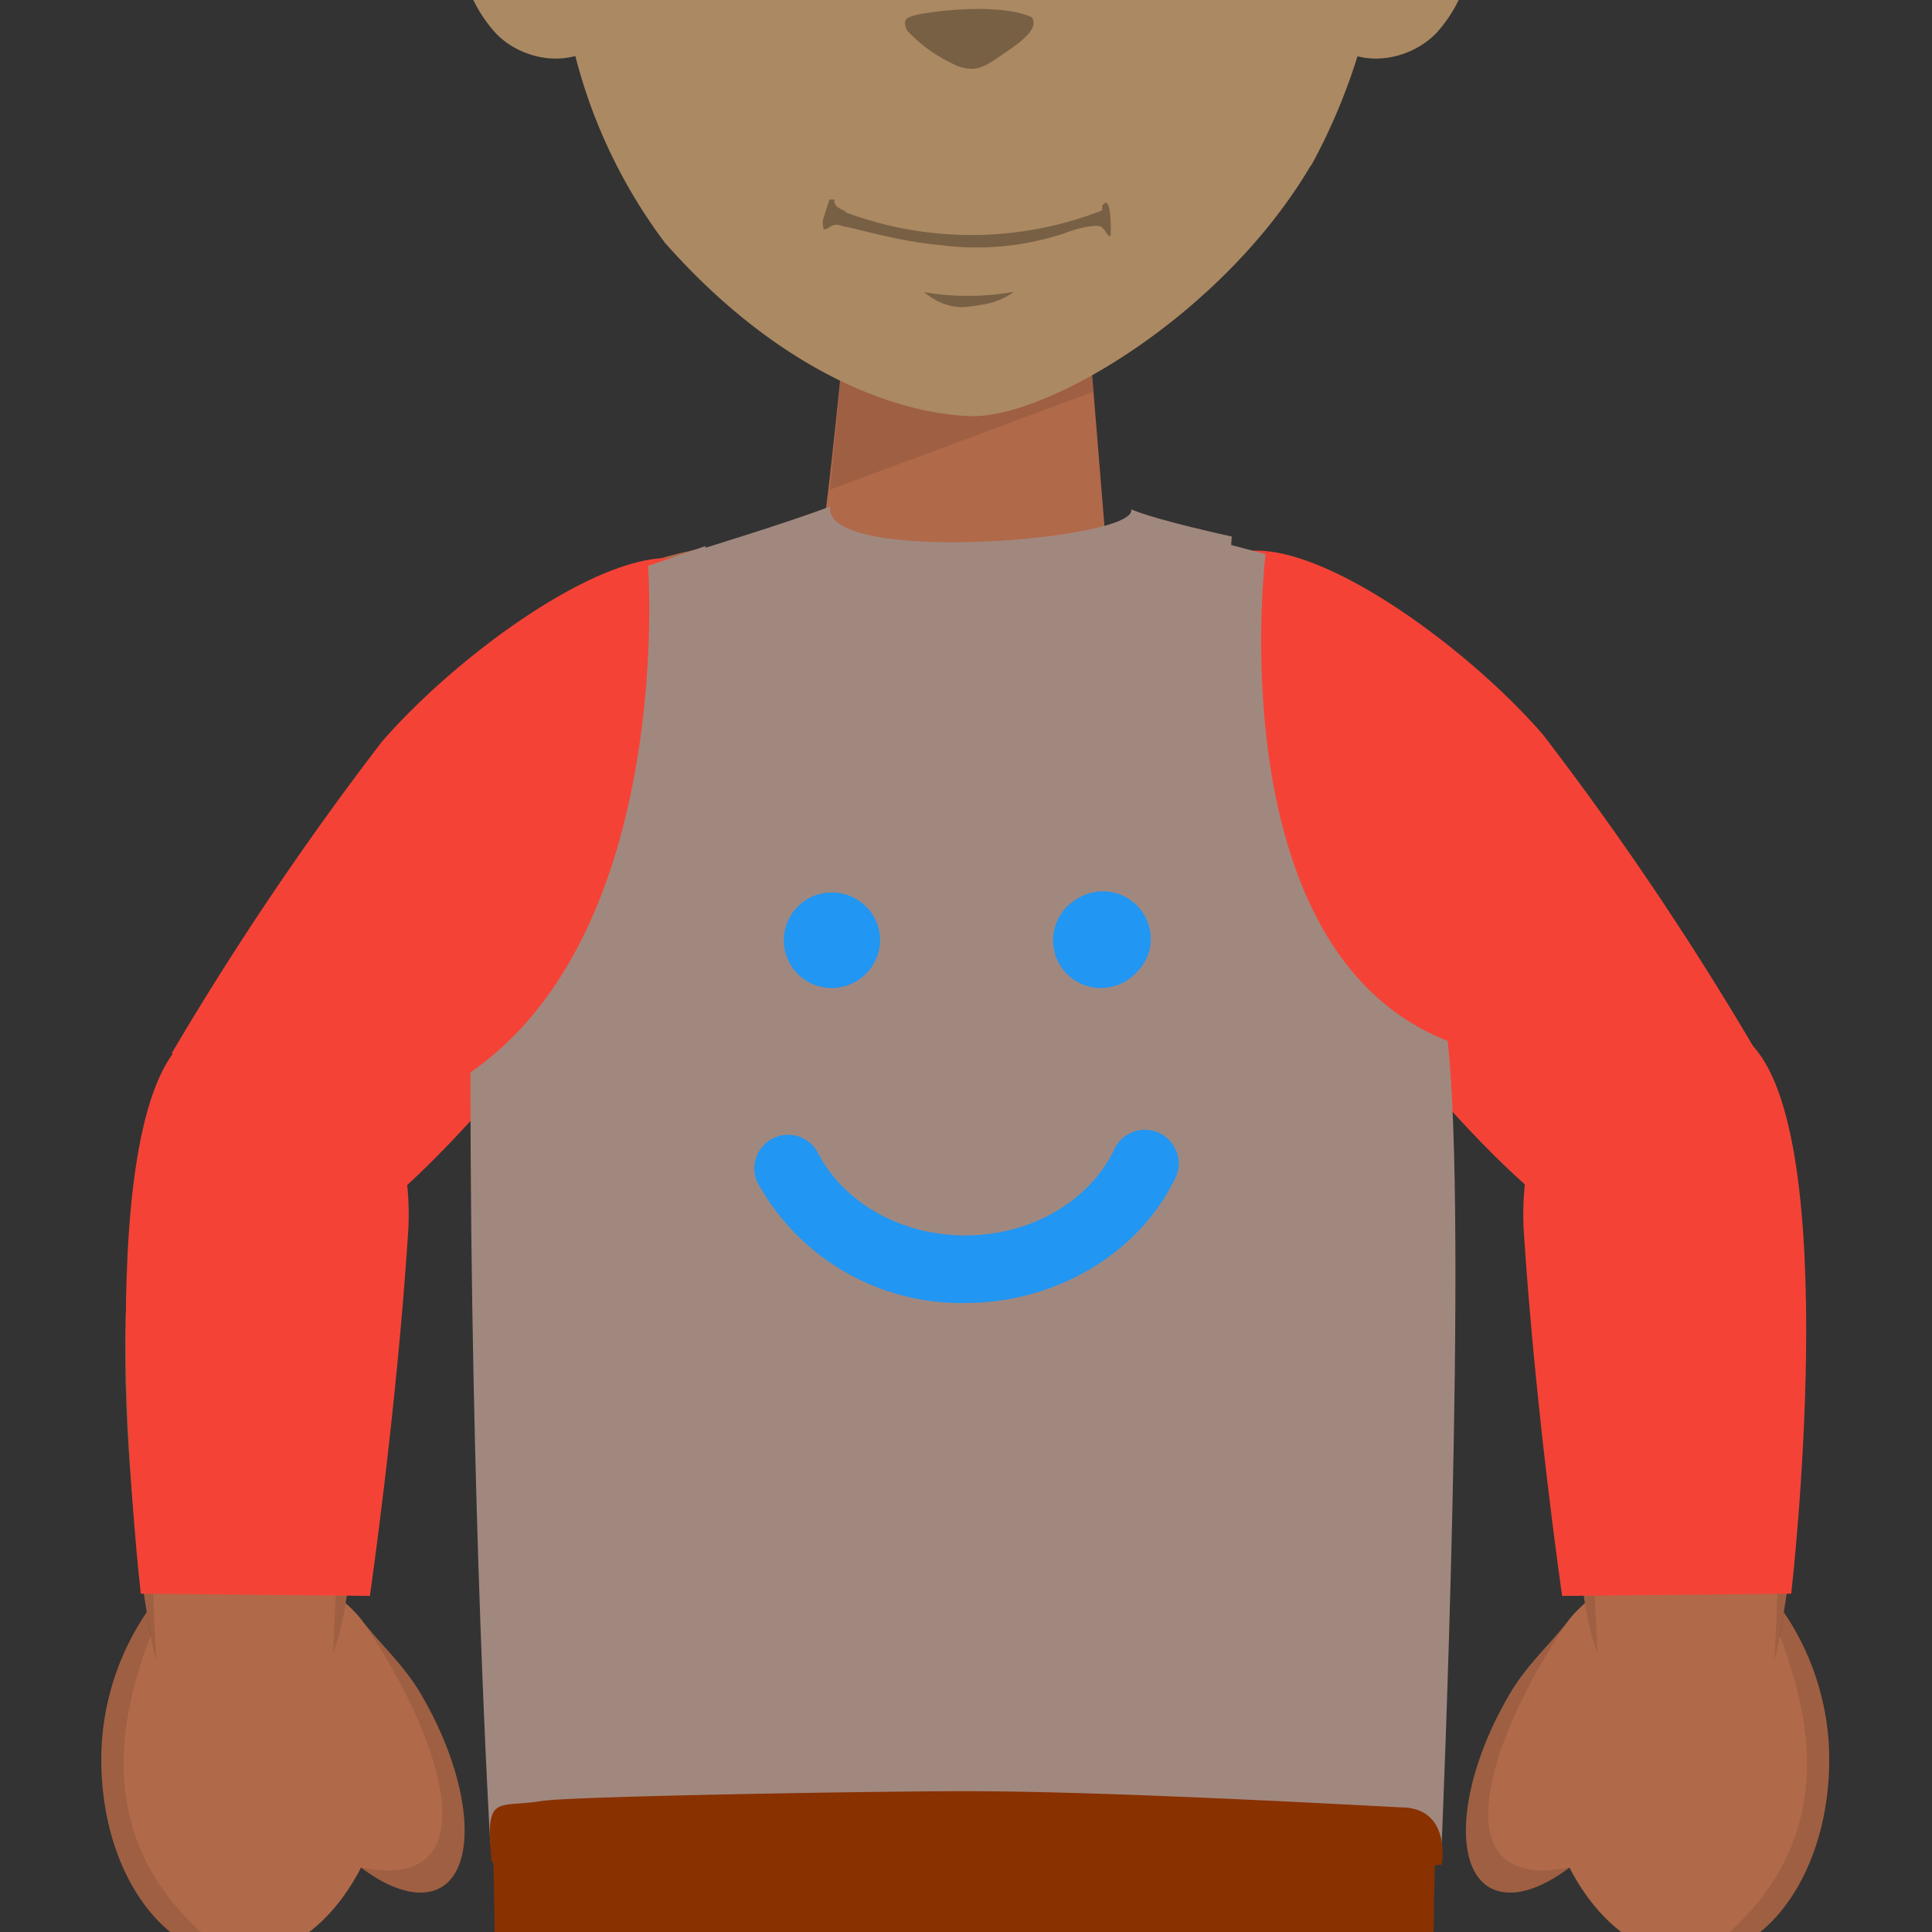 <?xml version="1.0" encoding="UTF-8"?> <svg xmlns="http://www.w3.org/2000/svg" width="1000" height="1000" viewBox="0 0 1000 1000" style="width: 100%; height: 100%; transform: translateY(60%) scale(3.8); transform-origin: 50% 50% 0px;"><rect x="0" y="0" width="1000" height="1000" fill="#333333" stroke="none"/><g class="layer-legs_human_skin" transform="translate(406.5 562)"><g class="opt-a"><path fill="#964520" fill-rule="nonzero" d="M93.5 96C123 96 147 81.4 147 63.5 147 4.8 123 0 93.5 0S40 3 40 63.5C40 81.5 64 96 93.5 96z" class="c1"></path><g class="human-leg-hi" transform="matrix(-1 0 0 1 158 45.5)"><path fill="#964520" d="M57.8 103c-4.1 32.2-42.9 27.4-44 .7L11 36.1C8.3 2.3 69.3 1.8 65.6 39.8c-.3 3.5-7.6 60.5-7.9 63.2z" class="c1"></path><g fill="#000" fill-opacity=".1" class="shadow" transform="translate(8 25)"><path d="M49.8 78a31 31 0 0 1-3.5 11.3c-2-1.2 8.2-84.2 10-87 1.3 3.6 1.9 7.7 1.5 12.5l-8 63.1zM8.6 89.1a23.8 23.8 0 0 1-2.8-10.4L3.1 11.2A23 23 0 0 1 4.5.5c4.4 3.3 7.1 83.1 4 88.6z" class="b10"></path></g></g><g class="human-leg-lo" transform="matrix(-1 0 0 1 154 134.5)"><path fill="#964520" d="M48.2 80.5c-1.2 19.6-34.4 21.1-35.5-.6l-2.1-50.5C9.4.4 53.5 3.2 53 28.2c0 2.4-4.8 50.2-4.9 52.3z" class="c1"></path><g fill="#000" fill-opacity=".1" class="shadow" transform="translate(9 16)"><path d="M39.1 64.5a15 15 0 0 1-4.7 10.2c2.8-19.8 3.9-42.4 6-73.9A18 18 0 0 1 44 12.1c0 2.5-4.6 50.3-4.8 52.4zM7.6 74a16.2 16.2 0 0 1-3.9-10l-2-50.5a20 20 0 0 1 2-11.3c2.6 41 3.5 39.4 3.7 71.8z" class="b10"></path></g></g><g class="human-foot" transform="matrix(-1 0 0 1 186 208.5)"><path fill="#964520" d="M79.6 34c-.1 5.8-5.2 11-15.5 15.6a133 133 0 0 1-24.7 9.2c-7.8 1.9-23.6 2.6-27.2-1.5C5.5 50.3 12 41 25 34c4.5-2.5 11-5.4 20-8.4v-9c.2-12.9 35.3-15.4 35 1.3l-.3 16h-.1z" class="c1"></path><path fill="#000" fill-opacity=".1" d="M12.2 57.3C5.4 50.2 12.2 41 25 34c4.5-2.4 11-5.3 20-8.3v-9c.1-4.8 3.5-1 2.4 11.4C35 31.4 8.7 38 12.2 57.3z" class="b10"></path><path fill="#000" fill-opacity=".1" d="M79.6 33.9C79.5 39.8 74.4 45 64 49.6a133 133 0 0 1-24.7 9.2c-7.8 1.9-23.6 2.6-27.2-1.5 15.6 3 50-5.5 62-17.1 7.8-13.6 3.4-24 5.7-22.3l-.3 16z" class="b10"></path></g><g class="human-leg-hi" transform="translate(28 45.5)"><path fill="#964520" d="M57.8 103c-4.1 32.2-42.9 27.4-44 .7L11 36.1C8.3 2.3 69.3 1.8 65.6 39.8c-.3 3.5-7.6 60.5-7.9 63.2z" class="c1"></path><g fill="#000" fill-opacity=".1" class="shadow" transform="translate(8 25)"><path d="M49.8 78a31 31 0 0 1-3.5 11.3c-2-1.2 8.2-84.2 10-87 1.3 3.6 1.9 7.7 1.5 12.5l-8 63.1zM8.6 89.1a23.8 23.8 0 0 1-2.8-10.4L3.1 11.2A23 23 0 0 1 4.5.5c4.4 3.3 7.1 83.1 4 88.6z" class="b10"></path></g></g><g class="human-leg-lo" transform="translate(32 134.5)"><path fill="#964520" d="M48.2 80.5c-1.2 19.6-34.4 21.1-35.5-.6l-2.1-50.5C9.4.4 53.5 3.2 53 28.2c0 2.4-4.8 50.2-4.9 52.3z" class="c1"></path><g fill="#000" fill-opacity=".1" class="shadow" transform="translate(9 16)"><path d="M39.1 64.5a15 15 0 0 1-4.7 10.2c2.8-19.8 3.9-42.4 6-73.9A18 18 0 0 1 44 12.1c0 2.5-4.6 50.3-4.8 52.4zM7.6 74a16.2 16.2 0 0 1-3.9-10l-2-50.5a20 20 0 0 1 2-11.3c2.6 41 3.5 39.4 3.7 71.8z" class="b10"></path></g></g><g class="human-foot" transform="translate(0 208.5)"><path fill="#964520" d="M79.6 34c-.1 5.8-5.2 11-15.5 15.6a133 133 0 0 1-24.7 9.2c-7.8 1.9-23.6 2.6-27.2-1.5C5.5 50.3 12 41 25 34c4.5-2.5 11-5.4 20-8.4v-9c.2-12.9 35.3-15.4 35 1.3l-.3 16h-.1z" class="c1"></path><path fill="#000" fill-opacity=".1" d="M12.2 57.3C5.4 50.2 12.2 41 25 34c4.5-2.4 11-5.3 20-8.3v-9c.1-4.8 3.5-1 2.4 11.4C35 31.4 8.7 38 12.2 57.3z" class="b10"></path><path fill="#000" fill-opacity=".1" d="M79.6 33.9C79.5 39.8 74.4 45 64 49.6a133 133 0 0 1-24.7 9.2c-7.8 1.9-23.6 2.6-27.2-1.5 15.6 3 50-5.5 62-17.1 7.8-13.6 3.4-24 5.7-22.3l-.3 16z" class="b10"></path></g></g></g><g class="layer-body_human_skin" transform="translate(363.5 405)"><g class="opt-a"><g class="neck" transform="translate(115 .5)"><path fill="#B06949" d="M.9 42S2 36 2.7 30C4.1 18.2 5.7.8 5.7.8h31.9L41 42.4 1 42z" class="c1"></path><path fill="#000" fill-opacity=".1" d="M3 29.6L5.7.8h31.9l1.2 15.5L3 29.6z" class="b10"></path></g><g class="torso" transform="translate(70 34.5)"><path fill="#B06949" fill-rule="nonzero" d="M120 179.8c12-28.2 17-151 3.9-166C114 2.5 91.9.6 66.9 1c-34.3.6-51 2.6-60 16.8-10.1 16-7.8 132 4.7 161.1C24 208 108 208 120 179.8z" class="c1"></path><path fill="#000" fill-opacity=".2" d="M68.3 158.4c-.7-.1-1.4-.2-2.1.1-.7.3-1.4 1-1.7 2a5 5 0 0 0 .8 4 3 3 0 0 0 5.2-1.2c.5-1.3.2-3-.5-4-.5-.5-1-.7-1.7-.9zM41.5 53.8h-1.3c-.4.2-.8.7-1 1.3-.2.8 0 1.8.5 2.3.4.6 1 .7 1.6.7.6-.1 1.3-.5 1.5-1.4.3-.7.1-1.8-.3-2.3-.3-.3-.7-.5-1-.6zm52 0h-1.3c-.4.2-.8.7-1 1.3-.2.8 0 1.8.5 2.3.4.6 1 .7 1.6.7.6-.1 1.3-.5 1.5-1.4.3-.7.1-1.8-.3-2.3-.3-.3-.7-.5-1-.6z" class="b20"></path><path fill="#000" fill-opacity=".1" fill-rule="nonzero" d="M120 179.8c12-41 17-151 3.9-166 1 30.8-2.2 140.4-4 166zM6.9 17.8c-10.1 16-6.5 122.1 4.7 161.1-3-36.7-4-128-4.7-161.1z" class="b10"></path></g><g class="arms" transform="translate(0 26.5)"><g class="human-hand" transform="translate(7 139)"><path fill="#B06949" d="M22.4 11.8c8-6.8 21.6 2.5 24.8 6.8 2.5 3.3 5.9 6.2 8.3 10.5C62 40.4 63.1 52 58 55c-2.8 1.6-6.8.4-10.9-2.7-4 7.8-10.5 12.7-17.6 12.2-10.8-.7-18.7-14-17.7-29.5a36 36 0 0 1 10.7-23z" class="c1"></path><g fill="#000" fill-opacity=".1" class="shadow" transform="translate(11 11)"><path d="M36.2 7.6c2.5 3.3 5.9 6.2 8.3 10.5C51 29.4 52.1 41 47 44c-2.8 1.6-6.8.4-10.9-2.7 17.5 3.5 11.7-16.7.2-33.6zM11.4.8c-7.1 14.5-15.6 36.4 7 52.6C7.6 52.7-.3 39.4.7 24 1.4 14 7 4.7 11.4 1z" class="b10"></path></g></g><g class="human-arm-lo" transform="translate(13 80)"><path fill="#B06949" d="M15.4 10c13.4-14 28 3.7 26.7 24-1.4 23.2-1.9 41-4.8 48-5 11.8-21.5 9.1-24 1.1-2.5-7.6-9.3-61.4 2-73.2z" class="c1"></path><g fill="#000" fill-opacity=".1" class="shadow" transform="translate(8 9)"><path d="M34.1 25c-1.4 23.2-1.9 41-4.8 48 .8-17.9 2-36.8 4.8-48zM7.4 1a413.3 413.3 0 0 0-2.2 73C2.8 66.5-4 12.7 7.4 1z" class="b10"></path></g></g><g class="human-arm-hi" transform="rotate(36 35.3 111.7)"><path fill="#B06949" d="M48.4 50.5c.4 11 1 44.1-12.5 56.7-13.6 12.5-21.6-9.5-23.7-31.9-3.1-32.5-1.4-39.6 2.5-57.7C19-3 46.9 10.4 48.4 50.5z" class="c1"></path><g fill="#000" fill-opacity=".1" class="shadow" transform="translate(10 17)"><path d="M38.4 33.5c.3 8.8.8 32.2-6.1 47.4 3-16.4 2.4-23.4 6-47.4zM2.2 58.3C-.9 25.8.8 18.7 4.7.6c-1 20-2.1 42.4-2.5 57.7z" class="b10"></path></g></g><g class="human-hand" transform="matrix(-1 0 0 1 265.8 139)"><path fill="#B06949" d="M22.4 11.8c8-6.8 21.6 2.5 24.8 6.8 2.5 3.3 5.9 6.2 8.3 10.5C62 40.4 63.1 52 58 55c-2.8 1.6-6.8.4-10.9-2.7-4 7.8-10.5 12.7-17.6 12.2-10.8-.7-18.7-14-17.7-29.5a36 36 0 0 1 10.7-23z" class="c1"></path><g fill="#000" fill-opacity=".1" class="shadow" transform="translate(11 11)"><path d="M36.2 7.6c2.5 3.3 5.9 6.2 8.3 10.5C51 29.4 52.1 41 47 44c-2.8 1.6-6.8.4-10.9-2.7 17.5 3.5 11.7-16.7.2-33.6zM11.4.8c-7.1 14.5-15.6 36.4 7 52.6C7.6 52.7-.3 39.4.7 24 1.4 14 7 4.7 11.4 1z" class="b10"></path></g></g><g class="human-arm-lo" transform="matrix(-1 0 0 1 259.8 80)"><path fill="#B06949" d="M15.4 10c13.4-14 28 3.7 26.7 24-1.4 23.2-1.9 41-4.8 48-5 11.8-21.5 9.1-24 1.1-2.5-7.6-9.3-61.4 2-73.2z" class="c1"></path><g fill="#000" fill-opacity=".1" class="shadow" transform="translate(8 9)"><path d="M34.1 25c-1.4 23.2-1.9 41-4.8 48 .8-17.9 2-36.8 4.8-48zM7.4 1a413.3 413.3 0 0 0-2.2 73C2.8 66.5-4 12.7 7.4 1z" class="b10"></path></g></g><g class="human-arm-hi" transform="scale(-1 1) rotate(36 -101.1 -308)"><path fill="#B06949" d="M48.4 50.5c.4 11 1 44.1-12.5 56.7-13.6 12.5-21.6-9.5-23.7-31.9-3.1-32.5-1.4-39.6 2.5-57.7C19-3 46.9 10.4 48.4 50.5z" class="c1"></path><g fill="#000" fill-opacity=".1" class="shadow" transform="translate(10 17)"><path d="M38.4 33.5c.3 8.8.8 32.2-6.1 47.4 3-16.4 2.4-23.4 6-47.4zM2.2 58.3C-.9 25.8.8 18.7 4.7.6c-1 20-2.1 42.4-2.5 57.7z" class="b10"></path></g></g></g></g></g><g class="layer-body_human_shirt_arms" transform="translate(385 431.5)"><g fill="#546E7A" class="opt-full" transform="translate(0 8)"><g class="shirt-arm-full" transform="translate(0 65)"><path d="M8.3 5.9C23.6-8.8 40.5 10.5 39 32c-1.6 24.5-5.2 49.3-5.2 49.3L2.6 81S-4.7 18.2 8.3 5.9z" class="c1" fill="#f44336"></path></g><g class="shirt-arm-full" transform="matrix(-1 0 0 1 230 65)"><path d="M8.3 5.9C23.6-8.8 40.5 10.5 39 32c-1.6 24.5-5.2 49.3-5.2 49.3L2.6 81S-4.7 18.2 8.3 5.9z" class="c1" fill="#f44336"></path></g><g class="shirt-arm-long" transform="translate(5 1)"><path d="M30.4 29A421.1 421.1 0 0 0 1.8 71.4l30.9 19S62.3 65 74.6 27.3c2.2-6.9 2.6-21-1.8-22.8C63.1.7 41.2 16.5 30.4 29z" class="c1" fill="#f44336"></path></g><g class="shirt-arm-long" transform="matrix(-1 0 0 1 224 0)"><path d="M30.4 29A421.1 421.1 0 0 0 1.8 71.4l30.9 19S62.3 65 74.6 27.3c2.2-6.9 2.6-21-1.8-22.8C63.1.7 41.2 16.5 30.4 29z" class="c1" fill="#f44336"></path></g></g></g><g class="layer-body_human_shirt_neckline-group_1" transform="translate(432 417.5)"><g fill="#546E7A" class="opt-f" transform="translate(1 19)"><g class="shirt-base" transform="translate(0 4)"><path d="M-.5 74c0 59.6 2.7 105 2.7 105s43.3 1.8 65.2 1.8c21.9 0 64.4-1.9 64.4-1.9s3.6-84.5.8-109.2c-31.5-12.3-24.8-66.3-24.8-66.3l-7.5-2s1 53-33.6 54.1C32.1 56.6 31.5 2.3 31.5 2.3L23.7 5S27.4 54.7-.5 74z" class="c1" fill="#a1887f"></path></g><path d="M35.3 63L30 7S43.4 2.9 48.5.9c-1.2 8.1 42 4.6 41 .4C93 2.8 103.2 5 103.2 5l-4.3 59.3L35.3 63z" class="c1" fill="#a1887f"></path></g></g><g class="layer-body_human_shirt_design" transform="translate(451 477)"><g fill="#FFF" class="opt-smiley" transform="translate(20 12.1)"><path d="M28.9 56.8A31.6 31.6 0 0 1 .5 40.2a4.6 4.6 0 0 1 8.2-4.1c3.5 7 11.4 11.5 20.2 11.5 8.8 0 16.7-4.5 20.2-11.5a4.6 4.6 0 1 1 8.2 4.1c-5 10-16.2 16.6-28.4 16.6M10.7 13.9A6.5 6.5 0 0 1 6.1 2.8 6.4 6.4 0 0 1 9.5 1a6.6 6.6 0 0 1 7.3 3.9 6.7 6.7 0 0 1 .5 2.5 6.6 6.6 0 0 1-6.6 6.5m36.8 0a6.5 6.5 0 0 1-3.6-12 7 7 0 0 1 2.3-1A6.5 6.5 0 0 1 54 8.7a6.7 6.7 0 0 1-2 3.3 6.8 6.8 0 0 1-2.1 1.4 6.8 6.8 0 0 1-2.5.5" class="c1" fill="#2196f3"></path></g></g><g class="layer-legs_human_pants-group_1" transform="translate(433.5 611)"><g fill="#636362" class="opt-shorts" transform="translate(1 .5)"><g class="pant-short-left" transform="translate(0 5)"><path d="M63.5 66L6.3 64S4 53 2.5 37.5C.9 22 1.5 11.2 1 2.8c-.3-6 66.2 2.1 66.8 6.7.6 4.6.1-1.2-.8 17.4C66 45.5 63.5 66 63.5 66z" class="c1" fill="#8a3100"></path></g><g class="pant-short-left" transform="matrix(-1 0 0 1 130.5 5)"><path d="M63.5 66L6.3 64S4 53 2.5 37.5C.9 22 1.5 11.2 1 2.8c-.3-6 66.2 2.1 66.8 6.7.6 4.6.1-1.2-.8 17.4C66 45.5 63.5 66 63.5 66z" class="c1" fill="#8a3100"></path></g><path fill-rule="nonzero" d="M8 2.2C12.3 1.6 52.1.9 65.4.9c13.3 0 33 .8 59.3 2.2 7 0 5.6 7.8 5.6 7.8a827.3 827.3 0 0 1-64.9 3.6c-21.6 0-49.9-1-64.5-4-1-9.6.8-7.2 7-8.3z" class="c1" fill="#8a3100"></path></g></g><g class="layer-shoes" transform="translate(373.5 701)"><g fill="#03A9F4" class="opt-a" transform="translate(35.5 83.6)"><g class="shoe-a" transform="matrix(-1 0 0 1 182 0)"><path d="M22.7 17.8C6.9 24.9-3.8 37.8 3 45.5c3.8 4.5 26 2.7 34.5 1.1 9.8-1.8 16.3-4.6 28-9.4A33.6 33.6 0 0 0 81 25c3.2-5.6 3.7-11.3-1.2-15.8-10-9.5-45.2 1.5-57.2 8.7z" class="c1" fill="#1565c0"></path></g><g class="shoe-a"><path d="M22.7 17.8C6.9 24.9-3.8 37.8 3 45.5c3.8 4.5 26 2.7 34.5 1.1 9.8-1.8 16.3-4.6 28-9.4A33.6 33.6 0 0 0 81 25c3.2-5.6 3.7-11.3-1.2-15.8-10-9.5-45.2 1.5-57.2 8.7z" class="c1" fill="#1565c0"></path></g></g></g><g class="layer-head_human_skin" transform="translate(431 270)"><g class="opt-a"><path fill="#AB8962" d="M116 120.9c-11.9 20.3-36 34.6-46.5 34.2-10.5-.4-26.3-6.4-41.5-23.6a72 72 0 0 1-12.9-28.4 155 155 0 0 1-4.7-50.7C16.2 11.9 36 6.4 64.7 1.6c28.6-4.7 58.5 12 61.5 30.1 2 13 3.3 41-1.5 64.7A81.5 81.5 0 0 1 116 121z" class="c1"></path><path fill="#AB8962" d="M11.7 76.2c-3.1-1.2-6.7.3-8.8 3A16 16 0 0 0 0 88.6 19.3 19.3 0 0 0 5 103c3.6 3.7 10 4.7 14 1.4l-7.3-28.2m114.5 0c3.1-1.2 6.8.3 8.8 3a16 16 0 0 1 3 9.4 19.3 19.3 0 0 1-5 14.4c-3.7 3.7-10 4.7-14 1.4l7.2-28.2" class="c1"></path><path fill="#000" fill-opacity=".3" d="M63 100.3c-.7.1-1.4.3-2 .6-.5.4-.3 1.1 0 1.7a20 20 0 0 0 6 4.4 6 6 0 0 0 2.7.8c1.5 0 2.7-.9 3.9-1.7 2-1.4 5.5-3.5 4.4-5.3-3-1.5-9.7-1.4-15-.5z" class="b30"></path></g></g><g class="layer-head_human_mouth" transform="translate(476 382)"><g fill="#000" fill-opacity=".3" class="opt-friendly" transform="translate(3.5 13.3)"><g class="human-mouth-chin" transform="translate(14 12)"><path d="M13 .9c-2.3 1.6-4.1 1.7-6.2 2-2.2.3-4.4-.6-6-2 3.7.7 8 .7 12.1 0z" class="b30"></path></g><path d="M4 2a49 49 0 0 0 35-.2c.2-.8-.2-.5.4-1 .7-.5.9 2.3.8 4.4-.4.4-.8-1.2-1.6-1.3-1.4-.1-3.4.5-4.7 1A37.8 37.8 0 0 1 17 6.5C11.2 6 5.5 4.2 4 4c-.5-.1-1-.4-1.5-.2-.5 0-.9.7-1.4.5L1 3.7v-.6L1.9.3h.7c-.2.9.8 1.3 1.5 1.6z" class="b30"></path></g></g><g class="layer-head_human_eyes" transform="translate(449 335)"><g class="opt-male" transform="translate(9)"><g class="human-eye-male"><path fill="#FFF" d="M20 4.3c3.6.8 6.6 2.9 7.8 6.6.8 2.2 0 10-3.3 13a10 10 0 0 1-5.2 2.6c-3.3.4-8.5.6-11.2-1.7-2.4-2-3.8-5-4.2-8-.3-2.5-.6-5 .6-7.2C6.5 5.9 11 4.5 15 3.5l4.9.8" class="w"></path><path fill="#805F2F" d="M9.8 21.2a10.4 10.4 0 0 1-.6-11.8c.9-1.3 2-2.5 3.6-3.2a7 7 0 0 1 5-.4c2.7.8 4 3.4 4.6 5.8.9 3.8.2 8.3-3.2 10.9a7 7 0 0 1-5.1 1.5 7 7 0 0 1-4.3-2.8z" class="c1"></path><path fill="#693F1F" d="M2.3 14.1c.9-3.8 3.3-6.8 8.5-9C13.9 3.6 18 3.6 21.3 5c2.1.8 4.4 3.2 5.7 6.5.4 1 1.5.9 1.7.2-.4-6.4-6.2-10-10.1-11-6-1.2-12.7 1.3-16.3 7a10 10 0 0 0-1.7 5c0 1.8 1.5 2.4 1.7 1.4" class="c2"></path></g><g class="human-eye-male" transform="matrix(-1 0 0 1 84 0)"><path fill="#FFF" d="M20 4.3c3.6.8 6.6 2.9 7.8 6.6.8 2.2 0 10-3.3 13a10 10 0 0 1-5.2 2.6c-3.3.4-8.5.6-11.2-1.7-2.4-2-3.8-5-4.2-8-.3-2.5-.6-5 .6-7.2C6.5 5.9 11 4.5 15 3.5l4.9.8" class="w"></path><path fill="#805F2F" d="M9.8 21.2a10.4 10.4 0 0 1-.6-11.8c.9-1.3 2-2.5 3.6-3.2a7 7 0 0 1 5-.4c2.7.8 4 3.4 4.6 5.8.9 3.8.2 8.3-3.2 10.9a7 7 0 0 1-5.1 1.5 7 7 0 0 1-4.3-2.8z" class="c1"></path><path fill="#693F1F" d="M2.3 14.1c.9-3.8 3.3-6.8 8.5-9C13.9 3.6 18 3.6 21.3 5c2.1.8 4.4 3.2 5.7 6.5.4 1 1.5.9 1.7.2-.4-6.4-6.2-10-10.1-11-6-1.2-12.7 1.3-16.3 7a10 10 0 0 0-1.7 5c0 1.8 1.5 2.4 1.7 1.4" class="c2"></path></g></g></g><g class="layer-head_human_eyebrows" transform="translate(451 318)"><g fill="#3E2723" class="opt-b" transform="translate(4 1)"><g class="human-eyebrow-b"><path d="M5.5 4.6C2.5 6.8-.2 10.5.9 14l20.4-1.7 5.1-.4c1.1-.1 2.9.1 3.8-.5 2-1.4 2-5.9 1.6-7.9 0-.3-.2-.7-.5-.9-.5-.4-1.3.2-1.8.7-.5.5-1.2 1-1.8.6 0-.9-.6-1.7-1.5-2.1a7 7 0 0 0-2.7-.5c-3-.1-6.5-.8-9.5-.3S8 2.8 5.5 4.6" class="c1" fill="#B55409"></path></g><g class="human-eyebrow-b" transform="matrix(-1 0 0 1 91 0)"><path d="M5.5 4.6C2.5 6.8-.2 10.5.9 14l20.4-1.7 5.1-.4c1.1-.1 2.9.1 3.8-.5 2-1.4 2-5.9 1.6-7.9 0-.3-.2-.7-.5-.9-.5-.4-1.3.2-1.8.7-.5.5-1.2 1-1.8.6 0-.9-.6-1.7-1.5-2.1a7 7 0 0 0-2.7-.5c-3-.1-6.5-.8-9.5-.3S8 2.8 5.5 4.6" class="c1" fill="#B55409"></path></g></g></g><g class="layer-head_human_hair" transform="translate(353 132)"><g fill="#2D2DA8" class="opt-ay" transform="translate(79 112)"><path d="M136 6.4s.7 7.3-13.3 18.5l-2.1 1.6c7.5-12.6 5.3-25.5 5.3-25.5s-9.6 8.7-24 9.2c-10.7.4-22.4.4-40.8 2.2-41 4-48.5 15.4-52.1 20.1C2.7 40.7-1.4 54 2.6 72.7c1.7 8 8.5 32.6 8.5 32.6-.3.2 2.8-21.4 5.3-26.6 4.3-8.7 14-13 18-14.3 4.5-1.4 9.8-2.2 15.3-2.8a186 186 0 0 1 46.4 2.2l2.1.6c4.8 1.6 14.4 4.5 19.7 13.7 7 12 6.4 25 6.4 25s12.1-16.9 20.2-40.7c11.6-34.8-8.5-56-8.5-56" class="c1" fill="#591121"></path></g></g></svg> 